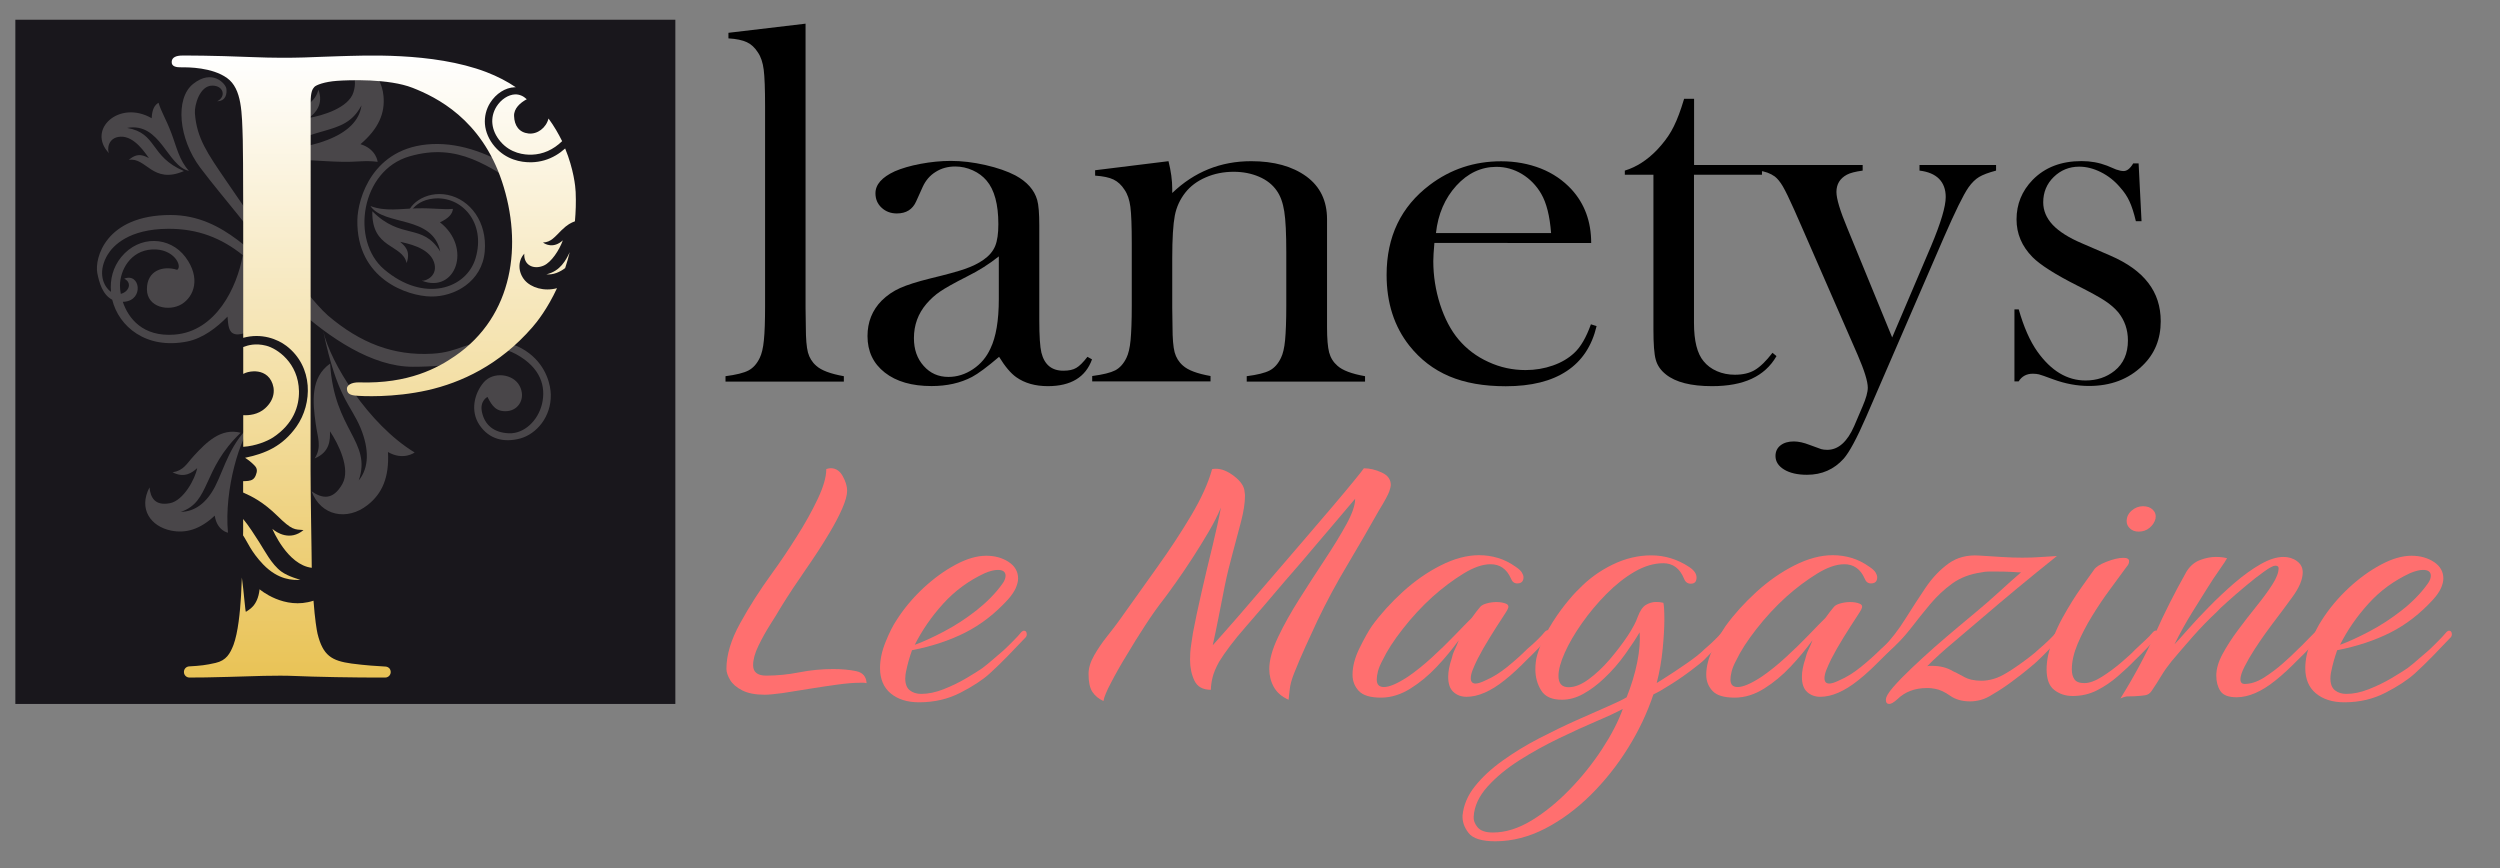<?xml version="1.0" encoding="utf-8"?>
<!-- Generator: Adobe Illustrator 27.0.1, SVG Export Plug-In . SVG Version: 6.00 Build 0)  -->
<svg version="1.1" id="Logo-planetys-magazine-cut_xA0_Image_00000037654347398166713490000008375049430816575163_"
	 xmlns="http://www.w3.org/2000/svg" xmlns:xlink="http://www.w3.org/1999/xlink" x="0px" y="0px" viewBox="0 0 273.6 95.04"
	 style="enable-background:new 0 0 273.6 95.04;" xml:space="preserve">
<rect x="0" y="0" width="273.6" height="95.04" fill="#808080" stroke="none"/>
<style type="text/css">
	.st0{fill:#19171C;}
	.st1{fill:#FF6F6F;}
	.st2{fill:#494649;}
	.st3{fill:url(#SVGID_1_);}
</style>
<rect x="1.68" y="2.16" class="st0" width="72.23" height="74.88"/>
<g>
	<path d="M79.72,3.59l8.44-1v31.09l0.03,2.12c0,1.26,0.08,2.19,0.23,2.77c0.16,0.58,0.46,1.07,0.91,1.46
		c0.55,0.5,1.55,0.88,3.02,1.14v0.59H79.4v-0.59c1.17-0.15,2.01-0.36,2.52-0.63c0.51-0.27,0.92-0.73,1.23-1.38
		c0.21-0.43,0.37-1.07,0.45-1.93c0.09-0.86,0.13-2.11,0.13-3.74V11.63c0-1.89-0.05-3.23-0.15-4.01c-0.1-0.78-0.31-1.41-0.64-1.89
		c-0.33-0.52-0.73-0.89-1.2-1.11S80.6,4.25,79.72,4.2V3.59z"/>
	<path d="M119.01,39.05l0.5,0.28c-0.7,1.95-2.31,2.93-4.83,2.93c-1.39,0-2.54-0.33-3.46-0.98c-0.61-0.43-1.23-1.17-1.88-2.23
		c-1.31,1.12-2.3,1.85-2.96,2.2c-1.27,0.67-2.75,1-4.43,1c-2.15,0-3.86-0.49-5.12-1.48c-1.26-0.99-1.89-2.31-1.89-3.99
		c0-1.54,0.52-2.83,1.55-3.88c0.59-0.58,1.26-1.04,2.02-1.38c0.76-0.34,1.86-0.69,3.31-1.05c1.7-0.41,2.95-0.75,3.76-1.03
		c0.81-0.28,1.49-0.61,2.04-1c0.62-0.43,1.05-0.93,1.29-1.51s0.35-1.38,0.35-2.4c0-2.17-0.43-3.76-1.29-4.77
		c-0.39-0.46-0.89-0.84-1.51-1.12c-0.62-0.28-1.26-0.42-1.92-0.42c-0.8,0-1.51,0.19-2.14,0.59c-0.63,0.39-1.09,0.93-1.41,1.62
		l-0.73,1.62c-0.39,0.87-1.09,1.31-2.11,1.31c-0.66,0-1.22-0.21-1.67-0.63c-0.45-0.42-0.67-0.94-0.67-1.58c0-0.95,0.7-1.75,2.11-2.4
		c0.76-0.33,1.71-0.61,2.83-0.82c1.12-0.21,2.23-0.32,3.3-0.32c1.21,0,2.47,0.15,3.79,0.45c1.31,0.3,2.41,0.68,3.29,1.14
		c1.27,0.69,2.06,1.58,2.38,2.68c0.16,0.56,0.23,1.5,0.23,2.82v10.32c0,1.75,0.08,2.94,0.23,3.57c0.33,1.32,1.13,1.98,2.4,1.98
		c0.61,0,1.08-0.1,1.42-0.31C118.13,40.07,118.54,39.66,119.01,39.05z M109.31,28.06c-1.05,0.84-2.21,1.57-3.48,2.2
		c-1.42,0.72-2.4,1.27-2.95,1.65c-0.55,0.37-1.04,0.82-1.49,1.34c-0.92,1.08-1.37,2.33-1.37,3.76c0,1.23,0.35,2.24,1.07,3.04
		c0.71,0.8,1.61,1.2,2.7,1.2c0.95,0,1.85-0.28,2.7-0.85c0.85-0.57,1.48-1.32,1.91-2.27c0.6-1.25,0.91-3.05,0.91-5.41V28.06z"/>
	<path d="M127.88,17.64c0.27,1.08,0.41,2.09,0.41,3.03v0.45c2.42-2.32,5.3-3.48,8.64-3.48c2.5,0,4.51,0.56,6.04,1.67
		c1.5,1.1,2.26,2.66,2.26,4.68v11.81c0,1.26,0.08,2.19,0.23,2.77c0.16,0.59,0.46,1.07,0.91,1.46c0.55,0.5,1.55,0.88,3.02,1.14v0.59
		h-12.95v-0.59c1.17-0.15,2.01-0.36,2.52-0.63c0.51-0.27,0.92-0.73,1.23-1.38c0.21-0.43,0.37-1.07,0.45-1.94s0.13-2.1,0.13-3.72
		v-5.9c0-2.02-0.07-3.51-0.22-4.46c-0.15-0.95-0.42-1.71-0.83-2.28c-0.45-0.65-1.09-1.16-1.93-1.52c-0.84-0.36-1.76-0.54-2.78-0.54
		c-1.09,0-2.11,0.2-3.05,0.61c-0.95,0.41-1.69,0.97-2.24,1.67c-0.58,0.74-0.97,1.58-1.15,2.52s-0.28,2.49-0.28,4.66v5.46l0.03,2.06
		c0,1.26,0.08,2.19,0.23,2.77c0.16,0.58,0.46,1.07,0.91,1.46c0.55,0.5,1.55,0.88,3.02,1.14v0.59h-12.95v-0.59
		c1.17-0.15,2.01-0.36,2.52-0.62c0.51-0.27,0.92-0.73,1.23-1.37c0.21-0.43,0.37-1.07,0.45-1.93s0.13-2.1,0.13-3.73v-6.85
		c0-1.9-0.05-3.24-0.15-4.01c-0.1-0.77-0.31-1.39-0.64-1.87c-0.33-0.52-0.73-0.89-1.2-1.12c-0.47-0.23-1.14-0.37-2.02-0.43v-0.59
		L127.88,17.64z"/>
	<path d="M156.98,26.59c-0.08,0.91-0.12,1.57-0.12,1.98c0,1.62,0.25,3.2,0.74,4.74c0.5,1.54,1.17,2.83,2.03,3.85
		c0.88,1.04,1.96,1.86,3.26,2.45c1.29,0.6,2.65,0.89,4.07,0.89c1.05,0,2.05-0.17,2.99-0.5c0.94-0.33,1.73-0.8,2.35-1.39
		c0.7-0.65,1.3-1.69,1.81-3.12l0.62,0.2c-0.51,2.17-1.6,3.82-3.27,4.92c-1.67,1.11-3.89,1.66-6.67,1.66c-2.4,0-4.46-0.36-6.18-1.09
		c-1.72-0.73-3.17-1.84-4.37-3.35c-1.66-2.1-2.49-4.68-2.49-7.75c0-4.18,1.57-7.46,4.72-9.84c2.29-1.73,4.89-2.59,7.82-2.59
		c1.56,0,3.01,0.27,4.34,0.79c1.33,0.53,2.45,1.3,3.37,2.3c1.42,1.56,2.14,3.51,2.14,5.85H156.98z M169.75,25.5
		c-0.14-1.86-0.5-3.29-1.08-4.29c-0.53-0.91-1.23-1.63-2.1-2.16c-0.88-0.53-1.81-0.79-2.8-0.79c-1.67,0-3.14,0.69-4.39,2.06
		c-1.25,1.38-2,3.1-2.23,5.19H169.75z"/>
	<path d="M185.39,18.06h7.44v1.06h-7.44v16.23c0,1.95,0.35,3.35,1.05,4.18c0.37,0.46,0.86,0.83,1.46,1.09
		c0.6,0.26,1.26,0.39,1.96,0.39c0.88,0,1.61-0.17,2.19-0.52c0.58-0.34,1.23-0.97,1.93-1.88l0.44,0.36
		c-0.64,1.12-1.55,1.94-2.71,2.48c-1.16,0.54-2.61,0.81-4.35,0.81c-2.3,0-3.98-0.43-5.04-1.28c-0.57-0.45-0.94-0.98-1.11-1.6
		c-0.18-0.62-0.26-1.74-0.26-3.36v-16.9h-3.13v-0.45c1.27-0.39,2.44-1.14,3.52-2.26c0.65-0.69,1.17-1.37,1.56-2.05
		c0.39-0.68,0.77-1.56,1.12-2.63l0.29-0.92h1.09V18.06z"/>
	<path d="M192.48,18.06h11.37v0.61c-0.8,0.11-1.38,0.26-1.73,0.45c-0.76,0.41-1.14,1.04-1.14,1.89c0,0.74,0.4,2.07,1.2,3.98
		l4.9,11.94l4.28-10.05c1.05-2.51,1.58-4.28,1.58-5.32c0-0.84-0.25-1.5-0.73-1.99c-0.49-0.49-1.2-0.79-2.14-0.9v-0.61h8.38v0.61
		c-0.84,0.22-1.46,0.46-1.86,0.7c-0.4,0.24-0.79,0.62-1.16,1.14c-0.57,0.82-1.46,2.65-2.7,5.49l-8.5,19.63
		c-1.02,2.34-1.84,3.87-2.46,4.57c-1.05,1.17-2.39,1.76-4.01,1.76c-1.04,0-1.87-0.19-2.5-0.57s-0.95-0.88-0.95-1.49
		c0-0.48,0.18-0.87,0.55-1.16c0.37-0.29,0.86-0.43,1.46-0.43c0.51,0,1.09,0.13,1.75,0.39c0.64,0.24,1.06,0.39,1.24,0.45
		c0.18,0.05,0.4,0.08,0.66,0.08c1.21,0,2.19-0.87,2.95-2.6l0.91-2.13c0.39-0.9,0.58-1.59,0.58-2.07c0-0.69-0.37-1.88-1.11-3.59
		l-6.07-13.9l-0.88-2c-0.53-1.19-0.94-2.03-1.23-2.53c-0.29-0.5-0.59-0.86-0.88-1.09c-0.49-0.35-1.07-0.57-1.76-0.64V18.06z"/>
	<path d="M220.46,41.75v-7.89h0.47c0.55,1.93,1.23,3.48,2.05,4.63c1.5,2.1,3.25,3.15,5.26,3.15c1.23,0,2.29-0.35,3.18-1.06
		c0.97-0.78,1.46-1.89,1.46-3.32c0-1.17-0.35-2.19-1.05-3.07c-0.39-0.46-0.88-0.89-1.48-1.28c-0.59-0.39-1.59-0.94-3-1.65
		c-2.46-1.24-4.09-2.29-4.91-3.12c-1.17-1.19-1.75-2.56-1.75-4.13c0-1.67,0.59-3.11,1.76-4.32c1.35-1.38,3.13-2.06,5.36-2.06
		c1,0,1.92,0.17,2.78,0.5l1,0.42c0.31,0.11,0.59,0.17,0.82,0.17c0.37,0,0.72-0.28,1.05-0.84h0.59l0.32,6.33h-0.62
		c-0.21-0.89-0.44-1.61-0.69-2.15c-0.24-0.54-0.59-1.06-1.04-1.56c-0.6-0.71-1.3-1.26-2.1-1.66c-0.8-0.4-1.59-0.6-2.37-0.6
		c-1.09,0-2.02,0.38-2.79,1.13c-0.77,0.75-1.15,1.68-1.15,2.77c0,0.91,0.35,1.73,1.04,2.47c0.69,0.73,1.76,1.41,3.2,2.02l3.1,1.34
		c1.85,0.8,3.24,1.79,4.15,2.98c0.92,1.19,1.37,2.59,1.37,4.21c0,1.95-0.66,3.57-1.99,4.85c-1.52,1.49-3.48,2.23-5.86,2.23
		c-1.29,0-2.6-0.24-3.93-0.73c-0.86-0.32-1.38-0.5-1.55-0.54s-0.4-0.07-0.67-0.07c-0.68,0-1.2,0.28-1.55,0.84H220.46z"/>
</g>
<g>
	<path class="st1" d="M83.68,76.03c-1.02,0-1.84-0.16-2.46-0.48c-0.62-0.32-1.06-0.7-1.32-1.14c-0.26-0.44-0.4-0.84-0.4-1.21
		c0-1.52,0.5-3.19,1.51-5.01c1-1.82,2.16-3.63,3.46-5.42c0.88-1.21,1.78-2.54,2.69-3.99c0.92-1.44,1.69-2.82,2.32-4.15
		s0.95-2.42,0.95-3.3c0.21-0.06,0.37-0.09,0.48-0.09c0.56,0,1,0.29,1.32,0.87c0.32,0.58,0.48,1.11,0.48,1.59
		c0,0.49-0.18,1.13-0.53,1.94c-0.35,0.81-0.81,1.68-1.37,2.62c-0.77,1.31-1.66,2.67-2.64,4.08s-1.88,2.77-2.69,4.08
		c-0.28,0.49-0.67,1.12-1.16,1.89c-0.49,0.77-0.93,1.56-1.32,2.37c-0.39,0.8-0.58,1.51-0.58,2.12c0,0.76,0.48,1.14,1.43,1.14
		c1.2,0,2.4-0.12,3.62-0.36s2.46-0.36,3.72-0.36c0.95,0,1.79,0.08,2.51,0.23c0.72,0.15,1.1,0.59,1.14,1.32
		c-0.11-0.03-0.22-0.05-0.34-0.05c-0.12,0-0.26,0-0.4,0c-0.67,0-1.51,0.07-2.51,0.21s-2.03,0.29-3.06,0.46
		c-1.04,0.17-2,0.32-2.88,0.46C84.76,75.97,84.11,76.03,83.68,76.03z"/>
	<path class="st1" d="M100.59,76.86c-1.3,0-2.34-0.33-3.12-0.98c-0.77-0.65-1.16-1.57-1.16-2.76c0-0.91,0.2-1.87,0.61-2.87
		c0.4-1,0.8-1.79,1.19-2.37c0.81-1.28,1.79-2.44,2.93-3.51c1.14-1.06,2.32-1.92,3.54-2.57c1.21-0.65,2.33-0.98,3.35-0.98
		c0.95,0,1.77,0.23,2.46,0.68c0.69,0.46,1.03,1.06,1.03,1.82c0,0.3-0.09,0.65-0.26,1.05c-0.18,0.39-0.46,0.8-0.84,1.23
		c-1.41,1.55-2.97,2.76-4.67,3.62c-1.71,0.87-3.65,1.51-5.84,1.94c-0.14,0.39-0.26,0.78-0.37,1.16c-0.11,0.38-0.19,0.74-0.26,1.07
		c-0.04,0.15-0.06,0.3-0.08,0.43c-0.02,0.14-0.03,0.28-0.03,0.43c0,0.61,0.17,1.04,0.5,1.3c0.33,0.26,0.75,0.39,1.24,0.39
		c0.77,0,1.6-0.17,2.48-0.52c0.88-0.35,1.71-0.75,2.48-1.21c0.77-0.46,1.36-0.82,1.74-1.09c0.39-0.3,0.77-0.61,1.14-0.93
		c0.37-0.32,0.78-0.68,1.24-1.07c0.35-0.33,0.69-0.66,1-0.98c0.32-0.32,0.62-0.64,0.9-0.98c0.11-0.09,0.19-0.14,0.26-0.14
		c0.21,0,0.32,0.14,0.32,0.41c0,0.15-0.07,0.29-0.21,0.41c-0.63,0.67-1.27,1.33-1.9,1.98c-0.63,0.65-1.29,1.28-1.95,1.89
		c-0.77,0.7-1.84,1.4-3.2,2.1C103.75,76.51,102.24,76.86,100.59,76.86z M100.11,70.57c0.92-0.33,1.98-0.82,3.2-1.46
		s2.39-1.4,3.54-2.3c1.14-0.9,2.09-1.86,2.83-2.89c0.25-0.33,0.37-0.64,0.37-0.91c0-0.42-0.28-0.64-0.85-0.64
		c-0.39,0-0.86,0.12-1.43,0.36c-1.76,0.82-3.27,1.93-4.54,3.33C101.96,67.46,100.92,68.96,100.11,70.57z"/>
	<path class="st1" d="M120.76,76.72c-0.53-0.24-0.93-0.58-1.21-1c-0.28-0.43-0.42-1.08-0.42-1.96c0-0.64,0.2-1.31,0.61-2.03
		s0.88-1.41,1.43-2.1c0.55-0.68,1.01-1.3,1.4-1.84c1.34-1.88,2.7-3.8,4.09-5.74c1.39-1.94,2.63-3.83,3.72-5.67
		c1.09-1.84,1.85-3.51,2.27-5.03c0.07-0.03,0.21-0.05,0.42-0.05c0.63,0,1.29,0.27,1.98,0.8c0.69,0.53,1.06,1.06,1.14,1.57
		c0,0.09,0.01,0.18,0.03,0.27c0.02,0.09,0.03,0.2,0.03,0.32c0,0.76-0.14,1.69-0.42,2.78c-0.28,1.09-0.59,2.25-0.92,3.46
		c-0.33,1.21-0.63,2.41-0.87,3.6c-0.25,1.25-0.48,2.45-0.71,3.6c-0.23,1.15-0.43,2.13-0.61,2.92c0.85-0.94,1.81-2.04,2.91-3.3
		c1.09-1.26,2.24-2.59,3.43-3.99c1.2-1.4,2.38-2.77,3.54-4.12c1.16-1.35,2.23-2.6,3.2-3.74c0.97-1.14,1.76-2.09,2.38-2.85
		c0.62-0.76,0.98-1.21,1.08-1.37c0.63,0,1.29,0.15,1.95,0.46c0.67,0.3,1,0.76,1,1.37c0,0.12-0.05,0.35-0.16,0.68
		c-0.11,0.33-0.49,1.05-1.16,2.14c-1.09,1.94-2.24,3.92-3.43,5.92c-1.2,2-2.29,4.04-3.28,6.1c-0.42,0.91-0.85,1.85-1.29,2.8
		c-0.44,0.96-0.87,1.97-1.29,3.03c-0.25,0.64-0.4,1.2-0.45,1.69s-0.1,0.87-0.13,1.14c-0.74-0.33-1.28-0.8-1.61-1.39
		c-0.33-0.59-0.5-1.25-0.5-1.98c0-0.97,0.32-2.13,0.95-3.46c0.63-1.34,1.42-2.74,2.35-4.21c0.93-1.47,1.87-2.92,2.8-4.33
		s1.72-2.7,2.35-3.85c0.63-1.15,0.95-2.08,0.95-2.78c-0.92,1.09-1.73,2.05-2.43,2.87c-0.71,0.82-1.43,1.67-2.17,2.55
		c-0.74,0.88-1.4,1.66-1.98,2.32s-0.98,1.12-1.19,1.37c-1.51,1.79-2.91,3.42-4.2,4.9c-1.29,1.47-2.26,2.76-2.93,3.85
		c-0.35,0.64-0.59,1.21-0.71,1.71c-0.12,0.5-0.18,0.95-0.18,1.34c-0.88,0-1.48-0.33-1.8-1s-0.48-1.43-0.48-2.28
		c0-0.52,0.03-1.04,0.11-1.57c0.07-0.53,0.14-0.99,0.21-1.39c0.25-1.31,0.56-2.8,0.95-4.49c0.39-1.69,0.78-3.36,1.19-5.01
		c0.4-1.66,0.71-3.06,0.92-4.21c-0.32,0.79-0.76,1.66-1.32,2.62c-0.56,0.96-1.15,1.91-1.77,2.87c-0.62,0.96-1.21,1.83-1.77,2.62
		c-0.56,0.79-1,1.4-1.32,1.82c-0.67,0.85-1.37,1.83-2.09,2.94c-0.72,1.11-1.4,2.19-2.03,3.26c-0.67,1.09-1.24,2.1-1.72,3.03
		C121.11,75.62,120.83,76.29,120.76,76.72z"/>
	<path class="st1" d="M151.14,76.35c-1.16,0-1.97-0.24-2.43-0.73c-0.46-0.49-0.69-1.08-0.69-1.78c0-0.91,0.26-1.88,0.77-2.92
		c0.51-1.03,0.96-1.84,1.35-2.41c0.95-1.31,2.08-2.55,3.38-3.74c1.3-1.18,2.68-2.15,4.15-2.89c1.46-0.74,2.86-1.12,4.2-1.12
		c0.7,0,1.39,0.1,2.06,0.3s1.32,0.52,1.96,0.98c0.32,0.21,0.54,0.42,0.66,0.61c0.12,0.2,0.18,0.37,0.18,0.52
		c0,0.46-0.23,0.68-0.69,0.68c-0.32,0-0.55-0.18-0.69-0.55c-0.46-1.03-1.2-1.55-2.22-1.55c-0.88,0-1.88,0.35-3.01,1.05
		c-1.13,0.7-2.24,1.53-3.33,2.5c-1.2,1.09-2.29,2.27-3.27,3.53c-0.99,1.26-1.73,2.41-2.22,3.44c-0.25,0.46-0.41,0.86-0.5,1.21
		c-0.09,0.35-0.13,0.65-0.13,0.89c0,0.55,0.26,0.82,0.79,0.82c0.6,0,1.48-0.38,2.64-1.14c0.84-0.58,1.72-1.28,2.61-2.1
		c0.9-0.82,1.73-1.63,2.51-2.44s1.39-1.44,1.85-1.89c0.18-0.24,0.34-0.47,0.5-0.68c0.16-0.21,0.31-0.39,0.45-0.55
		c0.14-0.15,0.38-0.27,0.71-0.36s0.68-0.14,1.03-0.14c0.42,0,0.77,0.06,1.06,0.18c0.28,0.12,0.33,0.33,0.16,0.64
		c0,0.03-0.19,0.34-0.58,0.93c-0.39,0.59-0.84,1.3-1.35,2.12c-0.51,0.82-0.96,1.61-1.35,2.37c-0.21,0.43-0.39,0.82-0.53,1.18
		c-0.14,0.36-0.21,0.67-0.21,0.91c0,0.39,0.18,0.59,0.53,0.59c0.25,0,0.62-0.12,1.11-0.36c0.77-0.33,1.56-0.82,2.35-1.46
		s1.52-1.29,2.19-1.96c0.39-0.33,0.74-0.65,1.06-0.96c0.32-0.3,0.62-0.62,0.9-0.96c0.11-0.09,0.19-0.14,0.26-0.14
		c0.21,0,0.32,0.14,0.32,0.41c0,0.15-0.07,0.29-0.21,0.41c-0.39,0.39-0.78,0.8-1.16,1.21c-0.39,0.41-0.79,0.81-1.21,1.21
		c-0.39,0.4-0.78,0.78-1.19,1.16c-0.41,0.38-0.82,0.74-1.24,1.07c-1.51,1.21-2.91,1.82-4.17,1.82c-0.56,0-1.04-0.17-1.43-0.52
		c-0.39-0.35-0.58-0.9-0.58-1.66c0-0.58,0.12-1.23,0.37-1.96c0.07-0.33,0.18-0.67,0.34-1c0.16-0.33,0.31-0.68,0.45-1.05
		c-0.71,0.97-1.5,1.94-2.4,2.89c-0.9,0.96-1.86,1.75-2.88,2.39S152.26,76.35,151.14,76.35z"/>
	<path class="st1" d="M163.65,92.07c-1.48,0-2.46-0.3-2.93-0.91c-0.48-0.61-0.69-1.25-0.66-1.91c0.11-1.12,0.55-2.19,1.35-3.19
		c0.79-1,1.81-1.94,3.04-2.82c1.23-0.88,2.55-1.69,3.96-2.42c1.41-0.73,2.77-1.39,4.09-1.98s2.47-1.1,3.46-1.53
		c0.99-0.43,1.67-0.76,2.06-1c0.53-1.34,0.92-2.62,1.16-3.85c0.25-1.23,0.33-2.32,0.26-3.26c-0.35,0.61-0.87,1.4-1.56,2.37
		c-0.69,0.97-1.47,1.87-2.35,2.69c-0.7,0.67-1.44,1.22-2.22,1.66c-0.78,0.44-1.57,0.66-2.38,0.66c-1.09,0-1.85-0.34-2.27-1.03
		c-0.42-0.68-0.63-1.45-0.63-2.3c0-0.27,0.02-0.55,0.05-0.82c0.03-0.27,0.09-0.53,0.16-0.77c0.28-0.97,0.7-1.94,1.27-2.89
		c0.56-0.96,1.15-1.82,1.77-2.6s1.14-1.36,1.56-1.75c1.02-1.06,2.23-1.94,3.62-2.62c1.39-0.68,2.81-1.02,4.25-1.02
		c1.48,0,2.87,0.42,4.17,1.28c0.53,0.36,0.79,0.74,0.79,1.14c0,0.46-0.21,0.68-0.63,0.68c-0.35,0-0.6-0.18-0.74-0.55
		c-0.46-1.12-1.21-1.69-2.27-1.69c-1.02,0-2.07,0.31-3.14,0.93c-1.07,0.62-2.1,1.44-3.09,2.44c-0.99,1-1.88,2.07-2.67,3.19
		c-0.79,1.12-1.42,2.2-1.88,3.23c-0.46,1.03-0.69,1.88-0.69,2.55c0,0.82,0.37,1.23,1.11,1.23c0.67,0,1.4-0.29,2.19-0.87
		c0.79-0.58,1.56-1.3,2.3-2.16c0.74-0.87,1.39-1.72,1.96-2.57c0.56-0.85,0.93-1.55,1.11-2.09c0.25-0.67,0.54-1.11,0.9-1.32
		c0.35-0.21,0.72-0.32,1.11-0.32c0.14,0,0.27,0.01,0.4,0.02c0.12,0.02,0.25,0.04,0.4,0.07c0.04,0.15,0.06,0.38,0.08,0.68
		c0.02,0.3,0.03,0.67,0.03,1.09c0,0.88-0.06,1.96-0.18,3.23c-0.12,1.28-0.34,2.54-0.66,3.78l0.58-0.36
		c0.92-0.58,1.81-1.17,2.69-1.78c0.88-0.61,1.53-1.12,1.95-1.55c0.39-0.33,0.74-0.65,1.06-0.96c0.32-0.3,0.62-0.62,0.9-0.96
		c0.07-0.09,0.16-0.14,0.26-0.14c0.21,0,0.32,0.12,0.32,0.36c0,0.15-0.09,0.3-0.26,0.46c-0.74,0.79-1.51,1.59-2.32,2.41
		c-0.21,0.21-0.73,0.63-1.56,1.25c-0.83,0.62-1.7,1.21-2.61,1.75c-0.46,0.3-0.92,0.56-1.37,0.77c-0.67,2-1.59,3.96-2.77,5.85
		c-1.18,1.9-2.54,3.61-4.09,5.15c-1.55,1.53-3.21,2.76-4.97,3.67S165.52,92.07,163.65,92.07z M163.39,91.11
		c1.37,0,2.78-0.44,4.23-1.32s2.83-2.01,4.17-3.39c1.34-1.38,2.52-2.86,3.54-4.42c1.02-1.56,1.78-3.03,2.27-4.4
		c-0.6,0.33-1.52,0.77-2.77,1.3c-1.25,0.53-2.63,1.16-4.15,1.89c-1.51,0.73-2.97,1.53-4.36,2.41s-2.56,1.84-3.51,2.89
		c-0.95,1.05-1.46,2.15-1.53,3.3c-0.03,0.39,0.11,0.78,0.42,1.16C162.02,90.92,162.58,91.11,163.39,91.11z"/>
	<path class="st1" d="M189.85,76.35c-1.16,0-1.97-0.24-2.43-0.73c-0.46-0.49-0.69-1.08-0.69-1.78c0-0.91,0.26-1.88,0.77-2.92
		c0.51-1.03,0.96-1.84,1.35-2.41c0.95-1.31,2.08-2.55,3.38-3.74c1.3-1.18,2.68-2.15,4.15-2.89c1.46-0.74,2.86-1.12,4.2-1.12
		c0.7,0,1.39,0.1,2.06,0.3s1.32,0.52,1.96,0.98c0.32,0.21,0.54,0.42,0.66,0.61c0.12,0.2,0.18,0.37,0.18,0.52
		c0,0.46-0.23,0.68-0.69,0.68c-0.32,0-0.55-0.18-0.69-0.55c-0.46-1.03-1.2-1.55-2.22-1.55c-0.88,0-1.88,0.35-3.01,1.05
		c-1.13,0.7-2.24,1.53-3.33,2.5c-1.2,1.09-2.29,2.27-3.27,3.53c-0.99,1.26-1.73,2.41-2.22,3.44c-0.25,0.46-0.41,0.86-0.5,1.21
		c-0.09,0.35-0.13,0.65-0.13,0.89c0,0.55,0.26,0.82,0.79,0.82c0.6,0,1.48-0.38,2.64-1.14c0.84-0.58,1.72-1.28,2.61-2.1
		c0.9-0.82,1.73-1.63,2.51-2.44s1.39-1.44,1.85-1.89c0.18-0.24,0.34-0.47,0.5-0.68c0.16-0.21,0.31-0.39,0.45-0.55
		c0.14-0.15,0.38-0.27,0.71-0.36s0.68-0.14,1.03-0.14c0.42,0,0.77,0.06,1.06,0.18c0.28,0.12,0.33,0.33,0.16,0.64
		c0,0.03-0.19,0.34-0.58,0.93c-0.39,0.59-0.84,1.3-1.35,2.12c-0.51,0.82-0.96,1.61-1.35,2.37c-0.21,0.43-0.39,0.82-0.53,1.18
		c-0.14,0.36-0.21,0.67-0.21,0.91c0,0.39,0.18,0.59,0.53,0.59c0.25,0,0.62-0.12,1.11-0.36c0.77-0.33,1.56-0.82,2.35-1.46
		s1.52-1.29,2.19-1.96c0.39-0.33,0.74-0.65,1.06-0.96c0.32-0.3,0.62-0.62,0.9-0.96c0.11-0.09,0.19-0.14,0.26-0.14
		c0.21,0,0.32,0.14,0.32,0.41c0,0.15-0.07,0.29-0.21,0.41c-0.39,0.39-0.78,0.8-1.16,1.21c-0.39,0.41-0.79,0.81-1.21,1.21
		c-0.39,0.4-0.78,0.78-1.19,1.16c-0.41,0.38-0.82,0.74-1.24,1.07c-1.51,1.21-2.91,1.82-4.17,1.82c-0.56,0-1.04-0.17-1.43-0.52
		c-0.39-0.35-0.58-0.9-0.58-1.66c0-0.58,0.12-1.23,0.37-1.96c0.07-0.33,0.18-0.67,0.34-1c0.16-0.33,0.31-0.68,0.45-1.05
		c-0.71,0.97-1.5,1.94-2.4,2.89c-0.9,0.96-1.86,1.75-2.88,2.39S190.98,76.35,189.85,76.35z"/>
	<path class="st1" d="M206.76,77.04c-0.25,0-0.37-0.15-0.37-0.46c0-0.3,0.26-0.76,0.79-1.37c0.53-0.61,1.2-1.3,2.01-2.07
		c0.81-0.77,1.67-1.56,2.59-2.37c0.92-0.8,1.77-1.53,2.56-2.19c0.79-0.65,1.42-1.18,1.88-1.57c0.84-0.7,1.7-1.44,2.56-2.23
		c0.86-0.79,1.66-1.5,2.4-2.14c-0.18,0-0.52-0.01-1.03-0.05c-0.51-0.03-1.07-0.04-1.66-0.04c-0.28,0-0.56,0-0.84,0
		c-0.28,0-0.55,0.03-0.79,0.09c-1.27,0.18-2.34,0.59-3.22,1.23c-0.88,0.64-1.68,1.39-2.4,2.25c-0.72,0.87-1.44,1.75-2.14,2.67
		c-0.71,0.91-1.51,1.76-2.43,2.55c-0.14,0.12-0.28,0.18-0.42,0.18c-0.14,0-0.25-0.07-0.32-0.21c-0.07-0.14-0.04-0.27,0.11-0.39
		c0.92-0.94,1.74-2,2.48-3.19c0.74-1.18,1.48-2.32,2.22-3.42c0.74-1.09,1.58-1.97,2.51-2.64c0.93-0.67,2.05-0.96,3.35-0.87
		c0.92,0.06,1.76,0.11,2.54,0.16c0.77,0.05,1.5,0.07,2.17,0.07c0.74,0,1.43-0.02,2.06-0.07c0.63-0.04,1.21-0.08,1.74-0.11
		c-1.41,1.12-2.83,2.29-4.28,3.48c-1.44,1.2-2.68,2.24-3.7,3.12c-0.99,0.85-2.08,1.78-3.27,2.78c-1.2,1-2.18,1.9-2.96,2.69
		c0.07-0.03,0.16-0.05,0.26-0.05s0.19,0,0.26,0c0.92,0,1.69,0.2,2.32,0.59c0.28,0.12,0.68,0.33,1.19,0.61
		c0.51,0.29,1.15,0.43,1.93,0.43c0.42,0,0.87-0.07,1.35-0.21s0.99-0.39,1.56-0.75c0.21-0.12,0.53-0.33,0.95-0.62
		c0.42-0.29,0.86-0.61,1.32-0.96c0.46-0.35,0.83-0.66,1.11-0.93c0.39-0.33,0.74-0.65,1.06-0.96c0.32-0.3,0.62-0.62,0.9-0.96
		c0.07-0.09,0.16-0.14,0.26-0.14c0.21,0,0.32,0.12,0.32,0.36c0,0.15-0.09,0.3-0.26,0.46c-0.35,0.39-0.72,0.8-1.11,1.21
		s-0.79,0.81-1.21,1.21c-0.14,0.15-0.49,0.46-1.06,0.93c-0.56,0.47-1.21,0.97-1.93,1.5s-1.4,0.98-2.03,1.34
		c-0.46,0.3-0.9,0.51-1.32,0.62c-0.42,0.11-0.81,0.16-1.16,0.16c-0.88,0-1.61-0.21-2.19-0.62s-1.12-0.66-1.61-0.75
		c-0.14-0.03-0.29-0.05-0.45-0.07c-0.16-0.02-0.33-0.02-0.5-0.02c-1.3,0-2.38,0.41-3.22,1.23
		C207.25,76.88,206.97,77.04,206.76,77.04z"/>
	<path class="st1" d="M226.83,76.17c-0.78,0-1.44-0.22-2.01-0.66s-0.84-1.19-0.84-2.26c0-0.46,0.05-0.96,0.16-1.5
		c0.32-1.43,0.84-2.79,1.56-4.1c0.72-1.31,1.43-2.44,2.11-3.39c0.69-0.96,1.14-1.59,1.35-1.89c0.18-0.3,0.63-0.6,1.37-0.89
		s1.36-0.43,1.85-0.43c0.42,0,0.63,0.12,0.63,0.37c0,0.21-0.09,0.41-0.26,0.59c-0.53,0.73-1.14,1.56-1.82,2.48
		c-0.69,0.93-1.35,1.91-1.98,2.94c-0.63,1.03-1.16,2.05-1.58,3.05c-0.42,1-0.63,1.93-0.63,2.78c0,0.46,0.1,0.82,0.29,1.09
		c0.19,0.27,0.55,0.41,1.08,0.41c0.56,0,1.21-0.24,1.95-0.71s1.45-1,2.14-1.59c0.69-0.59,1.19-1.05,1.5-1.39
		c0.35-0.33,0.7-0.65,1.03-0.96c0.33-0.3,0.64-0.62,0.92-0.96c0.11-0.09,0.19-0.14,0.26-0.14c0.21,0,0.32,0.14,0.32,0.41
		c0,0.15-0.07,0.29-0.21,0.41c-0.39,0.39-0.77,0.8-1.16,1.21s-0.79,0.81-1.21,1.21c-0.56,0.58-1.2,1.17-1.9,1.78
		c-0.71,0.61-1.46,1.12-2.27,1.53C228.66,75.97,227.78,76.17,226.83,76.17z M234.06,58.18c-0.39,0-0.71-0.11-0.95-0.34
		c-0.25-0.23-0.37-0.49-0.37-0.8c0-0.46,0.18-0.84,0.55-1.16c0.37-0.32,0.78-0.48,1.24-0.48c0.46,0,0.82,0.13,1.08,0.39
		c0.26,0.26,0.36,0.59,0.29,0.98c-0.11,0.4-0.33,0.73-0.66,1C234.92,58.04,234.52,58.18,234.06,58.18z"/>
	<path class="st1" d="M232.06,76.44c1.51-2.43,2.77-4.78,3.78-7.04c1-2.26,2.16-4.55,3.46-6.86c0.39-0.61,0.88-1.03,1.48-1.25
		c0.6-0.23,1.18-0.34,1.74-0.34c0.46,0,0.86,0.05,1.21,0.14c-0.11,0.21-0.38,0.63-0.82,1.25c-0.44,0.62-0.91,1.33-1.4,2.12
		c-0.35,0.55-0.88,1.39-1.58,2.53c-0.71,1.14-1.36,2.32-1.96,3.53c0.32-0.33,0.81-0.88,1.48-1.64c0.67-0.76,1.44-1.59,2.32-2.48
		c0.88-0.9,1.8-1.76,2.77-2.6c0.97-0.83,1.92-1.52,2.85-2.05c0.93-0.53,1.77-0.8,2.51-0.8c0.56,0,1.06,0.15,1.48,0.46
		s0.63,0.71,0.63,1.23c0,0.76-0.37,1.65-1.11,2.67c-0.74,1.02-1.48,2.01-2.22,2.98c-0.14,0.18-0.4,0.53-0.77,1.05
		c-0.37,0.52-0.77,1.1-1.19,1.75s-0.78,1.28-1.08,1.87c-0.3,0.59-0.45,1.06-0.45,1.39c0,0.33,0.16,0.5,0.47,0.5
		c0.67,0,1.36-0.23,2.09-0.68c0.72-0.46,1.42-0.98,2.09-1.57s1.2-1.09,1.58-1.48c0.39-0.36,0.74-0.71,1.06-1.05
		c0.32-0.33,0.63-0.65,0.95-0.96c0.11-0.09,0.19-0.14,0.26-0.14c0.21,0,0.32,0.14,0.32,0.41c0,0.18-0.07,0.33-0.21,0.46
		c-0.39,0.39-0.77,0.8-1.16,1.21s-0.79,0.81-1.21,1.21c-0.39,0.4-0.78,0.78-1.19,1.16c-0.41,0.38-0.82,0.74-1.24,1.07
		c-1.51,1.21-2.92,1.82-4.23,1.82c-0.88,0-1.47-0.23-1.77-0.68c-0.3-0.46-0.45-1.02-0.45-1.69c0-0.73,0.23-1.52,0.69-2.37
		c0.46-0.85,1.02-1.72,1.69-2.62c0.67-0.9,1.35-1.77,2.03-2.62c0.69-0.85,1.26-1.63,1.72-2.35c0.46-0.71,0.69-1.31,0.69-1.8
		c0-0.18-0.12-0.27-0.37-0.27c-0.21,0-0.63,0.22-1.24,0.66c-0.62,0.44-1.28,0.96-1.98,1.55c-0.71,0.59-1.37,1.16-1.98,1.71
		c-0.62,0.55-1.03,0.94-1.24,1.18c-0.88,0.82-1.73,1.7-2.56,2.64c-0.83,0.94-1.61,1.85-2.35,2.73c-0.42,0.52-0.79,1.04-1.11,1.57
		c-0.32,0.53-0.67,1.09-1.06,1.66c-0.18,0.27-0.41,0.43-0.71,0.48c-0.3,0.05-0.7,0.08-1.19,0.11c-0.35,0-0.63,0.01-0.85,0.02
		C232.53,76.25,232.3,76.32,232.06,76.44z"/>
	<path class="st1" d="M256.57,76.86c-1.3,0-2.34-0.33-3.12-0.98c-0.78-0.65-1.16-1.57-1.16-2.76c0-0.91,0.2-1.87,0.61-2.87
		c0.4-1,0.8-1.79,1.19-2.37c0.81-1.28,1.79-2.44,2.93-3.51c1.14-1.06,2.32-1.92,3.54-2.57c1.21-0.65,2.33-0.98,3.35-0.98
		c0.95,0,1.77,0.23,2.46,0.68c0.69,0.46,1.03,1.06,1.03,1.82c0,0.3-0.09,0.65-0.26,1.05c-0.18,0.39-0.46,0.8-0.85,1.23
		c-1.41,1.55-2.97,2.76-4.67,3.62s-3.65,1.51-5.84,1.94c-0.14,0.39-0.26,0.78-0.37,1.16c-0.11,0.38-0.19,0.74-0.26,1.07
		c-0.04,0.15-0.06,0.3-0.08,0.43s-0.03,0.28-0.03,0.43c0,0.61,0.17,1.04,0.5,1.3c0.33,0.26,0.75,0.39,1.24,0.39
		c0.77,0,1.6-0.17,2.48-0.52c0.88-0.35,1.71-0.75,2.48-1.21c0.77-0.46,1.35-0.82,1.74-1.09c0.39-0.3,0.77-0.61,1.13-0.93
		c0.37-0.32,0.78-0.68,1.24-1.07c0.35-0.33,0.69-0.66,1-0.98c0.32-0.32,0.62-0.64,0.9-0.98c0.11-0.09,0.19-0.14,0.26-0.14
		c0.21,0,0.32,0.14,0.32,0.41c0,0.15-0.07,0.29-0.21,0.41c-0.63,0.67-1.27,1.33-1.9,1.98c-0.63,0.65-1.29,1.28-1.95,1.89
		c-0.78,0.7-1.84,1.4-3.2,2.1S258.22,76.86,256.57,76.86z M256.09,70.57c0.92-0.33,1.98-0.82,3.2-1.46c1.22-0.64,2.39-1.4,3.54-2.3
		s2.09-1.86,2.83-2.89c0.25-0.33,0.37-0.64,0.37-0.91c0-0.42-0.28-0.64-0.85-0.64c-0.39,0-0.86,0.12-1.43,0.36
		c-1.76,0.82-3.28,1.93-4.54,3.33C257.94,67.46,256.9,68.96,256.09,70.57z"/>
</g>
<g>
	<g>
		<path class="st2" d="M35.38,36.25c0.76,3.4,4.9,10.17,10,13.27c0,0-1.24,0.92-2.92-0.05c0.15,2.76-0.63,4.55-2.23,5.8
			c-2.24,1.77-5.13,1.19-6.13-1.5c1.13,0.78,2.33,1.04,3.37-0.81c0.93-1.65-0.45-4.41-1.36-5.76c0.03,0.92,0.01,2.28-1.67,2.97
			c0.81-1.27,0.31-2.29,0.11-3.8c-0.33-2.37-0.6-5.05,1.58-6.58c0.42,7.3,4.59,8.53,3.13,12.79c1.13-1.38,1.16-3.39,0.21-5.72
			C38.35,44.19,36.9,43.57,35.38,36.25z"/>
		<path class="st2" d="M29.7,17.64c3.26-0.34,4.92,0.02,7.82,0.07c1.56,0.03,2.41-0.18,3.81,0c0,0-0.14-1.4-1.88-1.93
			c1.98-1.69,2.7-3.38,2.52-5.28c-0.25-2.68-2.51-4.27-5-3.21c1.26,0.27,2.29,0.91,1.71,2.81c-0.52,1.7-3.38,2.56-4.89,2.81
			c0.69-0.48,1.67-1.5,1.05-3.09c-0.32,1.34-1.4,1.74-2.56,2.58c-1.83,1.31-3.91,2.85-3.54,5.33c5.22-4.48,8.86-2.44,10.82-6.2
			c-0.21,1.67-1.54,2.94-3.74,3.79C33.27,16.31,32.1,15.87,29.7,17.64z"/>
		<path class="st2" d="M27.82,46.18c-1.54,1.49-3.31,7.42-2.87,12.12c0,0-1.2-0.21-1.45-1.87c-1.61,1.52-3.18,1.96-4.77,1.64
			c-2.25-0.46-3.6-2.37-2.37-4.73c0.11,1.09,0.57,2.05,2.24,1.73c1.49-0.29,2.77-2.68,2.98-3.84c-0.55,0.5-1.39,1.13-2.69,0.46
			c1.22-0.2,1.52-0.93,2.35-1.83c1.35-1.46,2.94-3.06,5.1-2.5c-4.26,4.06-3.27,7.57-6.56,8.66c1.54-0.02,2.83-0.98,3.76-2.78
			C24.61,51.16,25.18,48.37,27.82,46.18z"/>
		<path class="st2" d="M11.93,16.77c-0.2-0.32-0.18-1.74,1.26-1.81c1.56-0.08,2.76,1.89,3.11,2.34c-0.47-0.21-1.19-0.7-2.2,0.2
			c1.92-0.33,2.58,2.71,6.03,1.22c-3.76-1.59-2.89-4.15-6.22-4.72c3.66-0.66,4.38,4.18,6.77,4.7c-1.08-1.17-1.36-2.65-1.94-4.17
			c-0.6-1.57-1.08-2.26-1.39-3.28c-0.44,0.24-0.71,0.74-0.75,1.69C13.07,10.89,9.45,14.16,11.93,16.77z"/>
		<path class="st2" d="M46.16,30.72c0.41,0.08,1.85-0.54,1.33-2.05c-0.57-1.64-3.09-2.05-3.7-2.21c0.41,0.39,1.21,0.93,0.71,2.33
			c-0.46-2.1-3.86-1.52-3.75-5.67c3.2,3.2,5.46,1.23,7.43,4.41c-0.84-4.03-6.11-2.75-7.64-4.98c1.64,0.62,3.28,0.29,5.09,0.25
			c1.86-0.04,2.77,0.16,3.94,0.06c-0.06,0.55-0.46,1.03-1.42,1.47C51.7,27.1,49.86,32.17,46.16,30.72z"/>
		<g>
			<g>
				<path class="st2" d="M60.28,43.16c-0.02-0.91-0.41-2.99-2.36-4.49c-1.1-0.85-2.46-1.3-3.85-1.32c-3.11-0.03-3.76,1.19-6.77,1.36
					c-4.24,0.24-7.86-1.16-11.4-4.17c-2.77-2.43-9.09-11.74-11.15-14.76c-2.06-3.02-3.22-4.65-3.42-7.39
					c-0.06-0.89,0.53-3.02,1.9-3.02c1.27,0,1.53,1.23,0.54,1.71c1-0.02,1.08-0.91,1-1.4c-0.09-0.52-1.53-2.18-3.64-0.49
					c-1.99,1.59-1.59,6.01,0.8,9.18c2.71,3.58,5.43,6.44,8.51,11.1c-2.4-0.71-5.61-5.94-11.77-5.94c-7.13,0-8.33,4.74-8.02,6.36
					c0.2,1.01,0.57,2.37,1.63,2.91c0.72,2.93,3.71,5.48,8.23,4.57c1.71-0.35,3.24-1.54,4.39-2.72c0.08,0.94,0.1,1.75,0.83,1.92
					c0.82,0.19,2.12-0.61,2.12-0.61l4.62-2.23c3.54,3.2,8.23,6.41,12.7,6.41c8.93,0,8.59-2.88,11.31-1.38
					c2.72,1.49,3.28,3.56,2.84,5.44c-0.45,1.88-1.99,3.28-3.61,3.22c-1.63-0.06-2.67-0.88-2.97-2.35c-0.25-1.21,0.61-1.63,0.61-1.63
					c0.51,1.02,0.98,1.66,2.19,1.55c1.21-0.11,2.03-1.4,1.33-2.75c-0.7-1.35-2.89-1.6-3.92-0.41s-1.52,3.14-0.47,4.69
					c1.05,1.55,2.66,1.94,4.45,1.47C58.73,47.49,60.34,45.6,60.28,43.16z M35.89,34.54c-0.08-0.07-0.16-0.14-0.24-0.21L35.89,34.54z
					 M19.1,36.62c-3.48,0.27-5.06-1.79-5.66-3.59c0.06,0,0.13-0.01,0.19-0.01c2.14-0.2,1.71-3.22-0.04-2.52c0,0,0.68,0.28,0.49,0.92
					c-0.1,0.34-0.44,0.64-0.86,0.74c-0.06-0.34-0.09-0.65-0.09-0.9c0-1.67,1.13-3.83,3.52-3.96s3.35,1.85,2.74,2.23
					c-1.54-0.49-3.31,0.06-3.31,2.12c0,2.02,2.43,2.47,3.8,1.64c1.36-0.83,2.12-2.87,0.42-5.15s-5.04-2.43-7.03-0.01
					c-0.9,1.1-1.25,2.46-1.12,3.81c-0.05-0.03-0.09-0.07-0.14-0.11c-0.86-0.74-1.25-2.27-0.22-3.97c0.59-0.97,2.3-2.8,6.61-2.82
					c3.22-0.02,5.81,0.99,8.17,2.88C25.95,31.45,23.64,36.27,19.1,36.62z"/>
				<path class="st2" d="M47.15,32.45c2.6,0.05,5.62-1.64,5.9-4.93c0.28-3.21-1.58-5.68-4.05-6.19c-2.47-0.51-4.59,1.17-4.42,2.62
					c0,0,0.43-1.97,2.87-2.22c3.07-0.31,5.75,2.62,4.6,6.52c-0.99,3.37-5.66,4.94-10.02,1.22c-3.67-3.13-2.56-10.82,2.79-12.36
					s8.61,1.07,12.98,3.81l2.26,0.57c0,0-5.97-6.04-12.79-5.72c-6.52,0.31-8.11,5.97-8.16,8.3C38.99,30.55,44.61,32.41,47.15,32.45z
					"/>
			</g>
		</g>
	</g>
	<linearGradient id="SVGID_1_" gradientUnits="userSpaceOnUse" x1="40.908" y1="6.066" x2="40.908" y2="74.154">
		<stop  offset="0" style="stop-color:#FFFFFF"/>
		<stop  offset="1" style="stop-color:#E9C356"/>
	</linearGradient>
	<path class="st3" d="M42.76,73.55c0,0.33-0.27,0.6-0.6,0.6c-3.13,0.02-7.99-0.08-9.86-0.17c-2-0.09-4.73,0.02-7.35,0.1
		c-1.8,0.06-3.39,0.07-4.22,0.07c-0.33,0-0.6-0.27-0.6-0.6v-0.02c0-0.32,0.25-0.58,0.57-0.6c1.26-0.07,1.84-0.14,2.89-0.38
		c1.19-0.27,1.59-1.03,1.96-1.96c0.51-1.38,0.72-3.6,0.83-5.39c0.03-0.47,0.06-1.19,0.09-1.99c0.2,1.41,0.38,3.8,0.44,3.75
		c0.27-0.22,1.29-0.57,1.5-2.47c0,0,2.68,2.32,5.9,1.25c0.15,2.02,0.35,3.23,0.44,3.61c0.59,2.4,1.55,2.97,3.73,3.27
		c1.49,0.2,2.95,0.29,3.72,0.33c0.16,0.01,0.3,0.08,0.41,0.19C42.7,73.24,42.76,73.39,42.76,73.55z M61.45,25.2
		c0.68-0.66,1.05-0.82,1.47-0.98c0.09-1.01,0.13-2.08,0.08-3.21c-0.02-0.58-0.22-2.5-1.15-4.76c-0.32,0.29-0.66,0.54-1.02,0.75
		c-0.81,0.48-1.7,0.73-2.64,0.76c-0.05,0-0.11,0-0.17,0c-0.97,0-2.62-0.25-3.88-1.72c-0.63-0.74-1-1.6-1.07-2.46
		c-0.06-0.81,0.13-1.62,0.57-2.32c0.64-1.02,1.67-1.68,2.69-1.71c0.04,0,0.08,0,0.12,0c-0.93-0.63-2-1.19-3.22-1.66
		c-5.89-2.25-13.7-1.79-16.07-1.74c-2.37,0.05-4.83,0.29-9.52,0.1s-7.12-0.17-7.71-0.17c-0.59,0-1.13,0.17-1.14,0.69
		c-0.02,0.52,0.49,0.61,1.13,0.6c0.65-0.01,3.29-0.01,4.93,1.17c1.64,1.18,1.63,3.8,1.72,6.78c0.05,1.45,0.06,11.6,0.05,21.65
		c2.01-0.55,3.74,0.14,4.72,0.88c2.98,2.28,2.87,6.33,1.11,8.83c-1.52,2.16-3.42,2.96-5.63,3.42c0.38,0.25,0.68,0.48,1.03,0.84
		c0.35,0.35,0.3,0.67,0.14,1.08c-0.16,0.41-0.42,0.56-0.83,0.61c-0.28,0.03-0.46,0.03-0.55,0.03c0,0.43,0,0.85,0,1.24
		c0.97,0.43,2.17,1.02,3.71,2.52c1.67,1.64,1.9,1.51,2.9,1.59c-1.47,1.23-2.93,0.29-3.41-0.13c0.01,0.03,1.63,3.94,4.31,4.26
		c-0.01-0.52-0.02-1.08-0.02-1.66c0-0.51-0.11-6.19-0.11-8.93c0-2.74,0.01-32.93,0.01-32.93s0-6.23,0-7.39s0.19-1.48,0.4-1.71
		c0.21-0.23,1.13-0.57,2.45-0.67c1.32-0.1,5.7-0.26,8.3,0.76c2.6,1.02,7.52,3.42,9.79,10.26c2.27,6.83,1.29,14.69-5.15,19.1
		c-1.88,1.29-5.05,3.05-10.49,2.88c-0.86-0.03-1.37,0.34-1.33,0.72c0.03,0.39,0.18,0.64,0.88,0.72c0.71,0.08,4.23,0.25,7.93-0.58
		c3.69-0.83,7.89-2.76,11.48-6.89c0.52-0.59,1.66-2.04,2.7-4.28c-1.42,0.38-2.84-0.06-3.54-0.88c-0.71-0.84-0.79-2.07-0.04-2.9
		c-0.09,1.26,1.03,1.79,2.14,1.3c0.81-0.36,1.68-1.65,2.08-2.76c-1.02,0.94-1.95,0.42-2.17,0.24C60.3,26.51,60.7,25.94,61.45,25.2z
		 M60.03,12.97c-0.26,1.02-1.22,1.75-2.19,1.64c-1.02-0.11-1.55-0.85-1.58-1.92c-0.03-0.81,0.66-1.44,1.39-1.83
		c-0.38-0.36-0.81-0.54-1.28-0.53c-0.74,0.03-1.54,0.55-2.03,1.33c-0.75,1.2-0.59,2.63,0.43,3.83c1.11,1.31,2.62,1.46,3.41,1.44
		c1.25-0.04,2.37-0.54,3.34-1.48C61.12,14.64,60.64,13.8,60.03,12.97z M30.79,62.55c-1.07-0.78-1.87-2.36-2.43-3.23
		c-0.48-0.75-1.13-1.78-1.75-2.52c0,0.88,0,1.38,0,1.38s0,0.15-0.01,0.41c0.48,0.7,0.86,1.78,2.2,3.18
		c1.67,1.73,3.27,1.73,4.08,1.69C32.88,63.45,31.55,63.11,30.79,62.55z M32.72,42.81c-0.06-3.09-2.37-4.67-3.6-4.98
		c-1.18-0.3-2-0.04-2.5,0.15c0,0.99,0,1.97,0,2.94c0.35-0.18,0.68-0.26,1.13-0.28c0.59-0.02,1.46,0.15,1.93,1.03
		c0.47,0.88,0.41,2.05-0.67,3.02c-0.78,0.7-1.78,0.78-2.39,0.75c0,1.2,0,2.36,0,3.46c1.37-0.09,2.64-0.62,3.27-1.03
		C32.11,46.4,32.75,44.45,32.72,42.81z M59.8,30.02c0.75,0.09,1.52-0.27,2.05-0.68c0.18-0.55,0.35-1.13,0.5-1.74
		C61.95,28.45,61.32,29.68,59.8,30.02z"/>
</g>
</svg>
